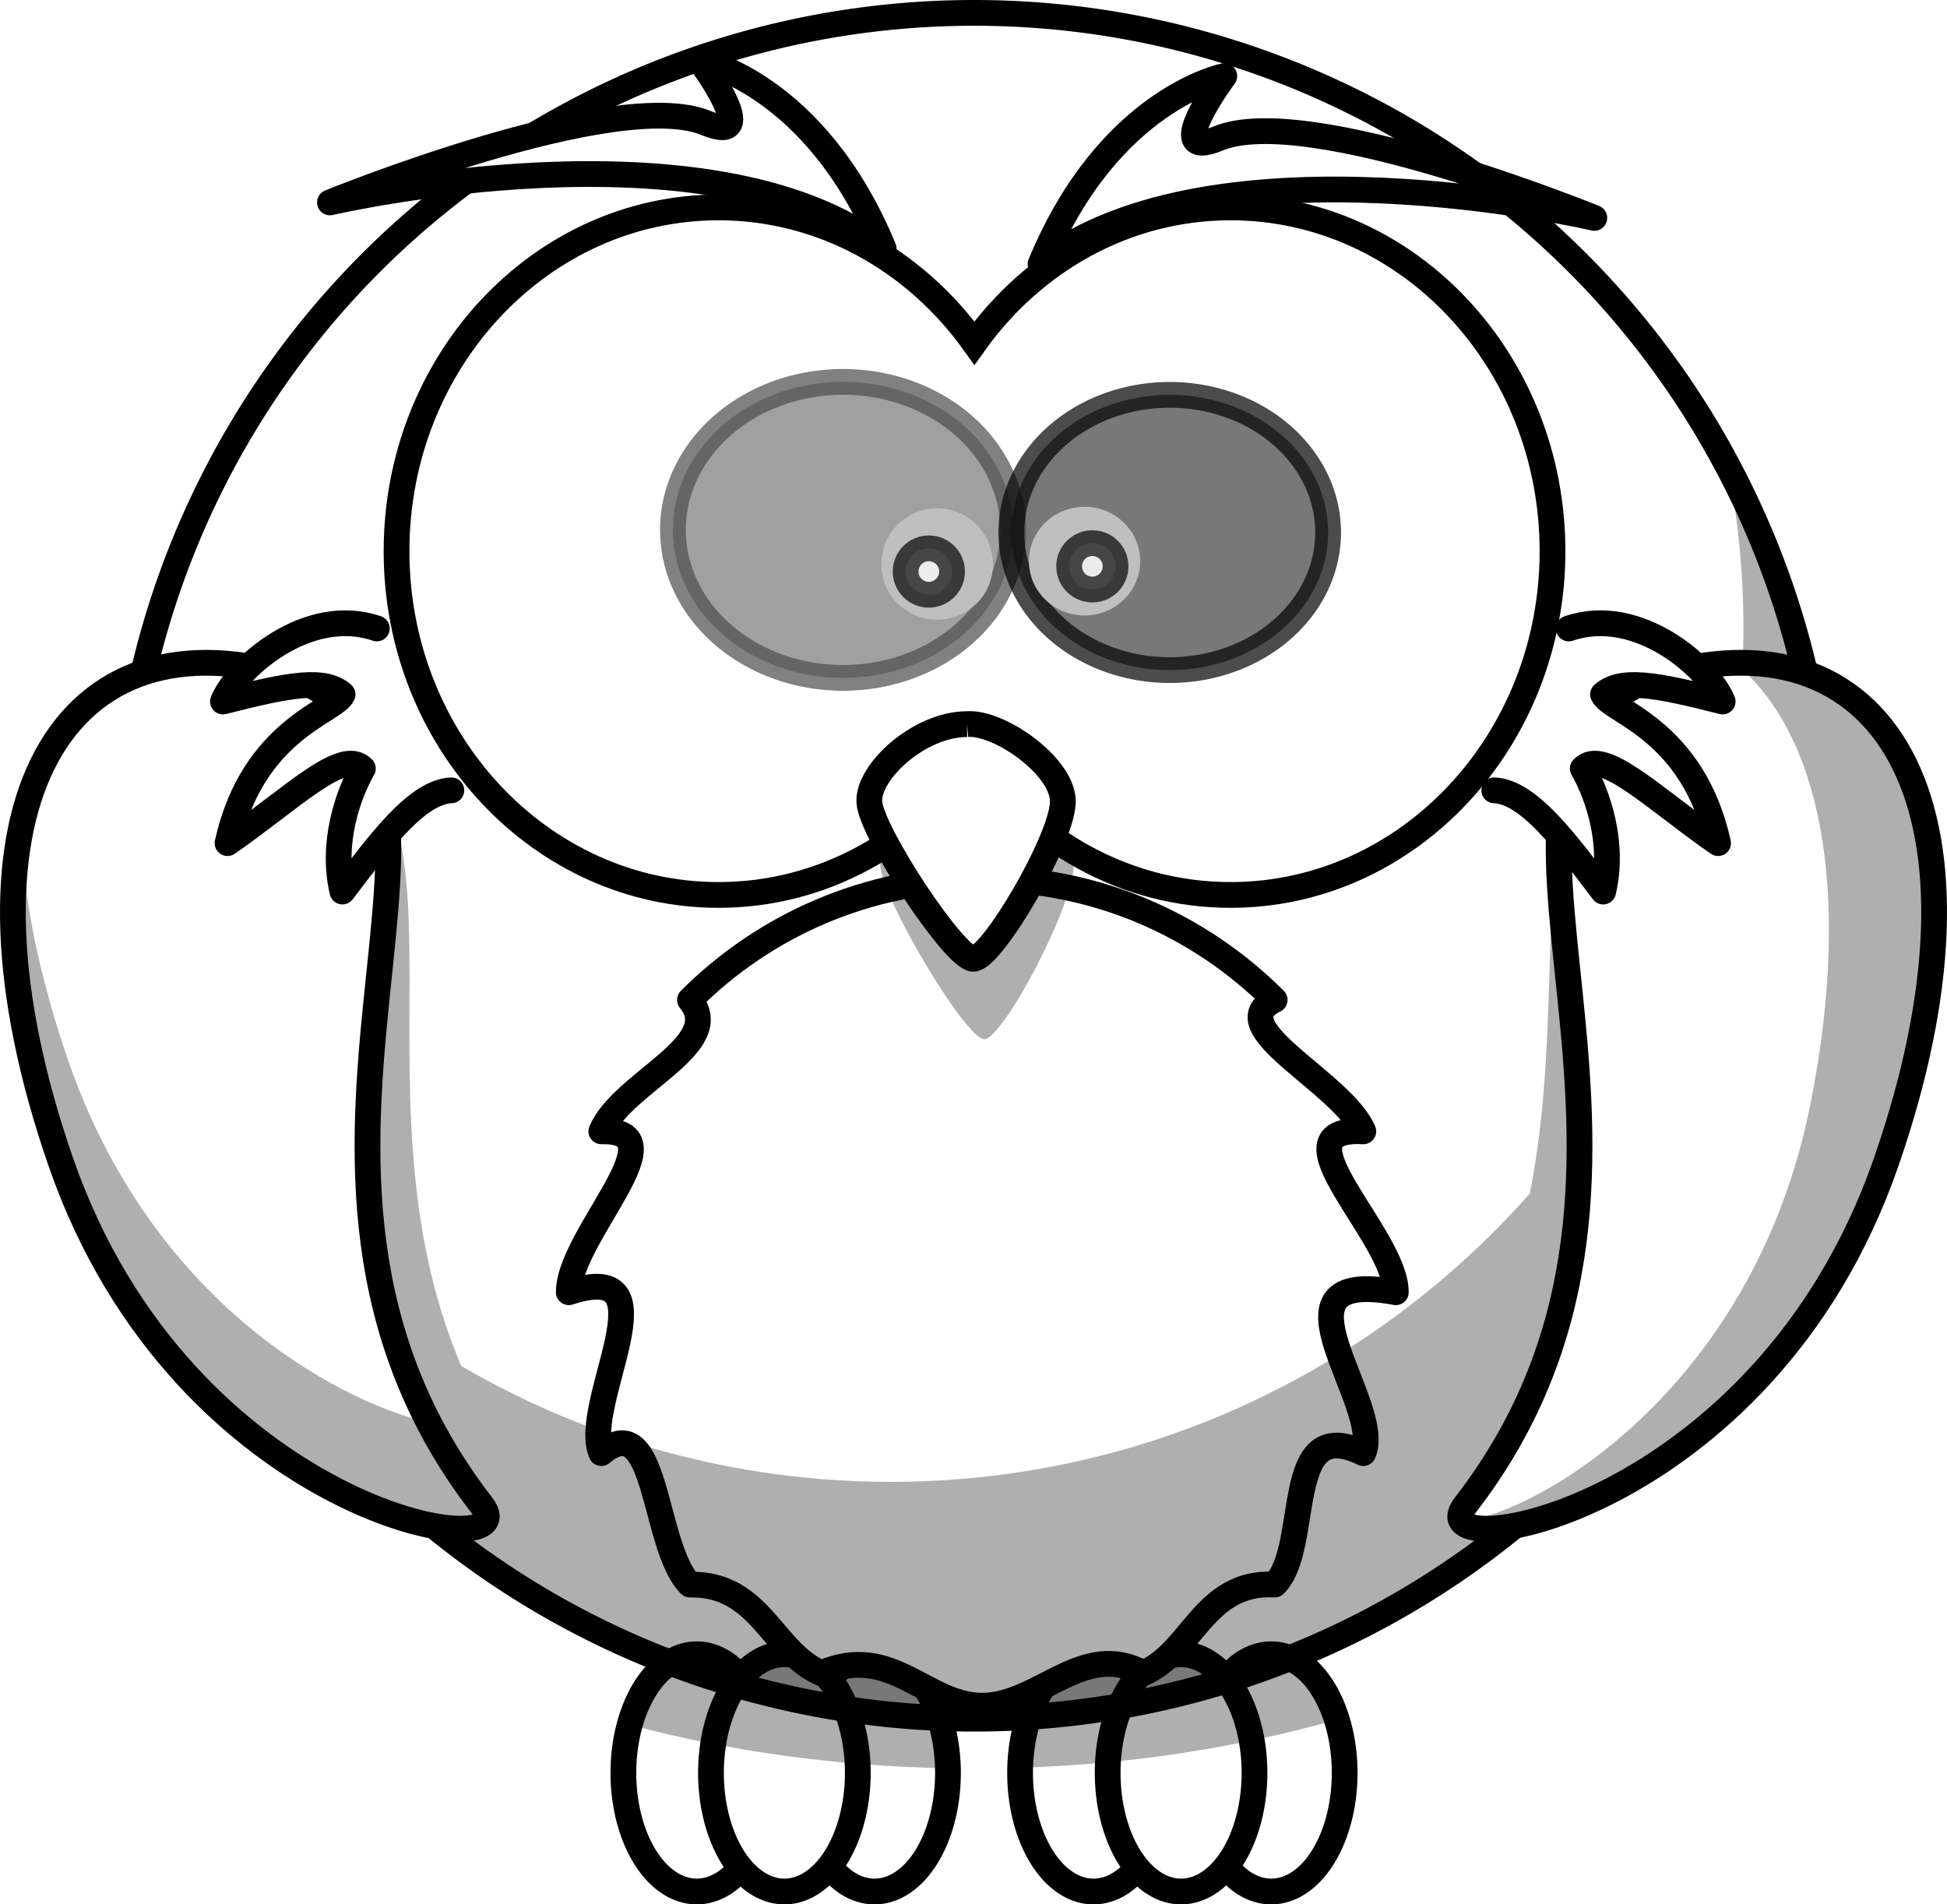 <?xml version="1.0"?><svg width="750.138" height="733.783" xmlns="http://www.w3.org/2000/svg">
 <title>Large Eye Owl</title>
 <defs>
  <filter id="path2411_blur">
   <feGaussianBlur stdDeviation="0.7" in="SourceGraphic"/>
  </filter>
 </defs>
 <g>
  <title>Layer 1</title>
  <g id="layer1">
   <path fill="#ffffff" fill-rule="nonzero" stroke="#000000" stroke-width="9.925" stroke-linecap="round" stroke-linejoin="round" stroke-miterlimit="4" d="m365.228,683.119a28.285,45.701 0 0 1 -56.571,0a28.285,45.701 0 1 1 56.571,0z" id="path3226"/>
   <path fill="#ffffff" fill-rule="nonzero" stroke="#000000" stroke-width="9.925" stroke-linecap="round" stroke-linejoin="round" stroke-miterlimit="4" d="m296.748,683.119a28.285,45.701 0 0 1 -56.571,0a28.285,45.701 0 1 1 56.571,0z" id="path3228"/>
   <path fill="#ffffff" fill-rule="nonzero" stroke="#000000" stroke-width="9.925" stroke-linecap="round" stroke-linejoin="round" stroke-miterlimit="4" d="m330.492,683.119a28.285,45.701 0 0 1 -56.571,0a28.285,45.701 0 1 1 56.571,0z" id="path3230"/>
   <path fill="#ffffff" fill-rule="nonzero" stroke="#000000" stroke-width="9.925" stroke-linecap="round" stroke-linejoin="round" stroke-miterlimit="4" d="m518.068,683.119a28.285,45.701 0 0 1 -56.571,0a28.285,45.701 0 1 1 56.571,0z" id="path3224"/>
   <path fill="#ffffff" fill-rule="nonzero" stroke="#000000" stroke-width="9.925" stroke-linecap="round" stroke-linejoin="round" stroke-miterlimit="4" d="m449.588,683.119a28.285,45.701 0 0 1 -56.571,0a28.285,45.701 0 1 1 56.571,0z" id="path3220"/>
   <path fill="#ffffff" fill-rule="nonzero" stroke="#000000" stroke-width="9.925" stroke-linecap="round" stroke-linejoin="round" stroke-miterlimit="4" d="m483.332,683.119a28.285,45.701 0 0 1 -56.571,0a28.285,45.701 0 1 1 56.571,0z" id="path3222"/>
   <path fill="#000000" fill-opacity="0.314" fill-rule="nonzero" d="m268.462,637.412c-11.525,0 -21.398,11.176 -25.804,27.169c37.656,10.072 79.029,15.947 122.508,16.748c-0.592,-24.385 -12.987,-43.917 -28.223,-43.917c-6.552,0 -12.571,3.627 -17.368,9.677c-4.797,-6.049 -10.816,-9.677 -17.368,-9.677c-6.324,0 -12.16,3.384 -16.872,9.056c-4.712,-5.672 -10.548,-9.056 -16.872,-9.056zm152.84,0c-15.197,0 -27.572,19.433 -28.223,43.731c43.432,-1.398 84.59,-7.907 121.949,-18.547c-4.659,-14.918 -14.206,-25.184 -25.246,-25.184c-6.552,0 -12.571,3.627 -17.368,9.677c-4.797,-6.049 -10.816,-9.677 -17.368,-9.677c-6.324,0 -12.16,3.384 -16.872,9.056c-4.712,-5.672 -10.548,-9.056 -16.872,-9.056z" id="path3250"/>
   <path fill="none" fill-rule="nonzero" stroke="#000000" stroke-width="9.925" stroke-linecap="round" stroke-miterlimit="4" d="m703.974,333.596a328.634,328.634 0 0 1 -657.268,0a328.634,328.634 0 1 1 657.268,0z" id="path2385"/>
   <path fill="#ffffff" fill-rule="nonzero" stroke="#000000" stroke-width="9.925" stroke-linecap="round" stroke-linejoin="round" stroke-miterlimit="4" d="m537.782,497.913c-52.601,-9.773 -4.461,42.936 -12.526,61.995c-31.885,-15.678 -19.736,36.225 -34.154,50.643c-27.32,-1.461 -31.585,26.088 -50.643,34.154c-23.028,-12.776 -40.009,12.526 -61.995,12.526c-21.986,0 -34.997,-24.31 -61.995,-12.526c-19.059,-8.066 -23.323,-34.623 -50.643,-34.154c-14.418,-14.418 -12.194,-69.299 -34.154,-50.643c-8.066,-19.059 29.157,-75.738 -12.526,-61.995c0,-21.986 44.16,-62.786 12.526,-61.995c8.066,-19.058 48.517,-33.248 34.154,-50.643c28.837,-28.837 68.666,-46.68 112.638,-46.68c43.972,0 83.802,17.844 112.638,46.68c-21.31,10.448 26.089,31.585 34.154,50.643c-35.603,-1.783 12.526,40.009 12.526,61.995z" id="path3167"/>
   <path fill="#000000" fill-opacity="0.314" fill-rule="evenodd" d="m665.697,179.637c3.931,20.311 6.017,41.258 6.017,62.712c0,7.404 -0.262,14.738 -0.744,22.02c-7.29,-0.363 -15.042,0.038 -23.323,1.241c-69.9,14.884 -40.043,102.55 -58.245,194.275c-60.228,68.14 -148.293,111.094 -246.318,111.094c-60.289,0 -116.777,-16.291 -165.37,-44.661c-47.002,-110.05 16.031,-229.587 -66.805,-250.226c-91.526,-16.525 -126.977,68.393 -67.798,195.64c32.674,70.255 86.787,104.764 126.602,118.166c56.299,45.257 127.814,72.326 205.627,72.326c91.207,0 173.795,-37.197 233.354,-97.262c34.644,-17.304 73.168,-48.819 99.929,-101.542c50.045,-98.594 40.462,-172.845 -10.855,-193.407c-6.292,-32.029 -17.201,-62.41 -32.069,-90.377z" id="path3211"/>
   <path fill="#ffffff" fill-rule="evenodd" stroke="#000000" stroke-width="9.925" stroke-miterlimit="4" d="m110.633,260.116c95.498,34.339 -28.113,186.867 75.069,319.955c19.072,24.6 -114.864,4.15 -162.214,-132.167c-46.047,-132.565 -2.248,-213.458 87.146,-187.788z" id="path3169"/>
   <path fill="#ffffff" fill-rule="evenodd" stroke="#000000" stroke-width="9.925" stroke-miterlimit="4" d="m639.505,260.116c-95.498,34.339 28.113,186.867 -75.068,319.955c-19.072,24.6 114.864,4.15 162.214,-132.167c46.047,-132.565 2.248,-213.458 -87.146,-187.788z" id="path3800"/>
   <path fill="#ffffff" fill-rule="evenodd" stroke="#000000" stroke-width="9.925" stroke-linecap="round" stroke-linejoin="round" stroke-miterlimit="4" d="m604.42,242.157c26.576,-9.149 54.032,15.053 59.28,28.146c-26.821,-6.853 -39.142,-8.785 -46.087,-2.741c2.991,6.692 34.554,13.382 44.338,57.307c-24.67,-17.103 -44.271,-36.871 -52.149,-28.748c5.72,9.992 12.306,28.776 7.867,47.402c-14.175,-18.707 -28.66,-38.465 -41.965,-39" id="path2413"/>
   <path fill="#ffffff" fill-rule="nonzero" stroke="#000000" stroke-width="9.925" stroke-linecap="round" stroke-miterlimit="4" d="m276.828,79.921c-68.454,0 -124.052,59.341 -124.052,132.457c0,73.116 55.599,132.457 124.052,132.457c40.228,0 75.927,-20.516 98.589,-52.256c22.66,31.763 58.437,52.256 98.682,52.256c68.454,0 124.052,-59.341 124.052,-132.457c0,-73.116 -55.599,-132.457 -124.052,-132.457c-40.241,0 -76.021,20.5 -98.682,52.256c-22.662,-31.733 -58.366,-52.256 -98.589,-52.256z" id="path2387"/>
   <path fill="#000000" fill-opacity="0.314" fill-rule="evenodd" d="m376.825,300.068c-18.436,0 -38.475,20.499 -37.674,33.446c0.802,12.947 32.864,66.891 40.078,66.891c7.214,0 35.269,-52.866 34.467,-67.97c-0.802,-15.104 -24.849,-33.446 -36.872,-32.367z" id="path3407"/>
   <path fill="#ffffff" fill-rule="evenodd" stroke="#000000" stroke-width="9.925" stroke-miterlimit="4" d="m372.615,279.011c-18.436,0 -38.475,18.472 -37.674,30.139c0.802,11.667 32.864,60.278 40.078,60.278c7.214,0 35.269,-47.639 34.467,-61.25c-0.802,-13.611 -24.849,-30.139 -36.872,-29.167z" id="path2391"/>
   <path opacity="0.7" filter="url(#path2411_blur)" fill="#3f3f3f" fill-rule="nonzero" stroke="#000000" stroke-width="9.925" stroke-linecap="round" stroke-miterlimit="4" d="m390.324,204.169a65.527,57.025 0 1 1 -131.055,0a65.527,57.025 0 1 1 131.055,0z" id="path2411"/>
   <path fill="#ffffff" fill-rule="evenodd" stroke="#000000" stroke-width="9.925" stroke-linecap="round" stroke-linejoin="round" stroke-miterlimit="4" d="m145.185,242.157c-26.576,-9.149 -54.032,15.053 -59.28,28.146c26.821,-6.853 39.142,-8.785 46.087,-2.741c-2.991,6.692 -34.554,13.382 -44.338,57.307c24.67,-17.103 44.271,-36.871 52.149,-28.748c-5.72,9.992 -12.306,28.776 -7.867,47.402c14.175,-18.707 28.66,-38.465 41.965,-39" id="path3193"/>
   <path fill="#ffffff" fill-rule="evenodd" stroke="#000000" stroke-width="9.925" stroke-linejoin="round" stroke-miterlimit="4" d="m400.898,101.793c26.352,-63.835 70.794,-72.476 70.794,-72.476c0,0 -24.719,33.298 -2.33,24.035c34.668,-14.343 144.894,30.604 144.894,30.604c0,0 -146.04,-33.994 -213.357,17.837z" id="path3283"/>
   <path fill="#ffffff" fill-rule="evenodd" stroke="#000000" stroke-width="9.925" stroke-linejoin="round" stroke-miterlimit="4" d="m340.475,95.838c-26.352,-63.835 -70.794,-72.476 -70.794,-72.476c0,0 24.719,33.298 2.33,24.035c-34.667,-14.343 -144.894,30.604 -144.894,30.604c0,0 146.04,-33.994 213.357,17.837z" id="path3285"/>
   <path opacity="0.7" fill="#3f3f3f" fill-rule="nonzero" stroke="#000000" stroke-width="9.925" stroke-linecap="round" stroke-miterlimit="4" d="m511.698,205.169a61.027,53.027 0 1 1 -122.055,0a61.027,53.027 0 1 1 122.055,0z" id="path3301"/>
   <path fill="#bfbfbf" fill-rule="nonzero" d="m382.491,217.778a21.436,20.936 0 0 1 -42.873,0a21.436,20.936 0 1 1 42.873,0z" id="path3341"/>
   <path fill="#000000" fill-opacity="0.314" fill-rule="evenodd" d="m670.784,255.374c-0.819,-0.001 -1.651,0.04 -2.481,0.062c32.18,25.932 45.799,85.942 29.34,169.401c-21.88,110.948 -106.346,158.811 -134.417,161.338c9.115,12.955 121.023,-16.129 163.446,-138.263c40.292,-115.994 11.753,-192.439 -55.888,-192.538l0,0z" id="path3200"/>
   <path fill="#000000" fill-opacity="0.314" fill-rule="evenodd" d="m8.064,319.264c-6.852,32.763 -2.577,76.763 15.445,128.649c47.35,136.317 181.278,156.784 162.206,132.184c-8.156,-10.52 -14.927,-21.188 -20.47,-31.883c-37.617,-9.014 -107.281,-48.385 -138.759,-139.007c-11.671,-33.598 -17.574,-63.876 -18.423,-89.942zm141.489,12.592c-1.752,16.944 -3.684,34.958 -4.528,53.841c1.972,-19.434 4.127,-37.597 4.528,-53.841z" id="path3205"/>
   <path id="svg_1" fill="#bfbfbf" fill-rule="nonzero" d="m439.298,216.216a21.436,20.936 0 0 1 -42.873,0a21.436,20.936 0 1 1 42.873,0z"/>
   <circle id="svg_2" r="8.246" cy="213.217" cx="358.862" opacity="0.7" stroke-linecap="round" stroke-width="9.925" stroke="#000000" fill="#ffffff"/>
   <circle id="svg_3" r="8.943" cy="218.217" cx="420.862" opacity="0.7" stroke-linecap="round" stroke-width="9.925" stroke="#000000" fill="#ffffff"/>
   <path id="path3341" fill="#bfbfbf" fill-rule="nonzero" d="m382.491,217.278a21.436,21.436 0 0 1 -42.873,0a21.436,21.436 0 1 1 42.873,0z"/>
   <circle id="svg_7" r="8.943" cy="220.218" cx="357.863" opacity="0.7" stroke-linecap="round" stroke-width="9.925" stroke="#000000" fill="#ffffff"/>
  </g>
 </g>
</svg>